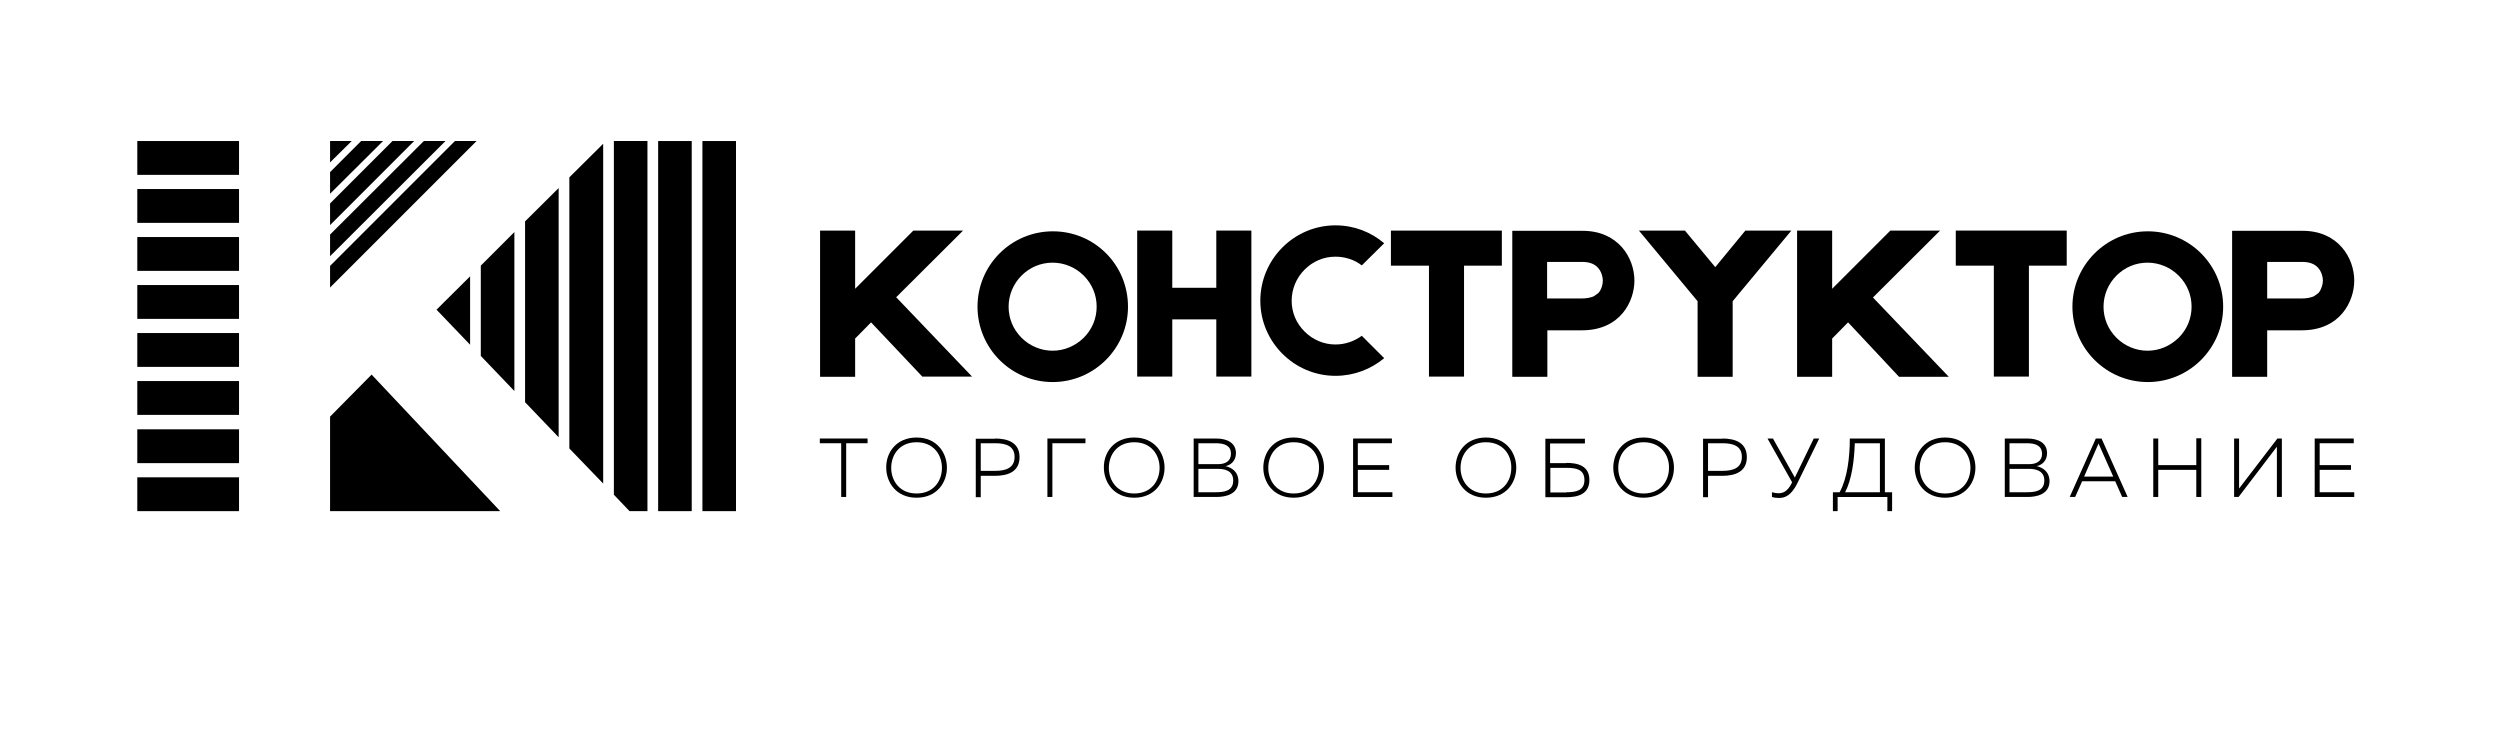 <?xml version="1.0" encoding="UTF-8"?> <!-- Generator: Adobe Illustrator 24.2.3, SVG Export Plug-In . SVG Version: 6.00 Build 0) --> <svg xmlns="http://www.w3.org/2000/svg" xmlns:xlink="http://www.w3.org/1999/xlink" id="Logo" x="0px" y="0px" viewBox="0 0 1005.1 297.6" style="enable-background:new 0 0 1005.1 297.6;" xml:space="preserve"> <g> <g> <g> <path d="M350.2,129.6l-6.4,6.5v15.4h-14.1V92.7h14.1v23.4l23.4-23.4h20l-26.9,26.8l30.5,31.9h-20L350.2,129.6z"></path> <path d="M453.5,123.3c0,16.7-13.6,30.3-30.3,30.3S393,140,393,123.3S406.5,93,423.3,93S453.5,106.5,453.5,123.3z M440.9,123.3 c0-4.7-1.8-9.1-5.2-12.5c-3.3-3.3-7.8-5.2-12.5-5.2s-9.1,1.8-12.5,5.2c-3.3,3.3-5.2,7.8-5.2,12.5s1.8,9.1,5.2,12.5 c3.3,3.3,7.8,5.2,12.5,5.2s9.1-1.9,12.5-5.2C439.1,132.4,440.9,128,440.9,123.3z"></path> <path d="M503.1,92.7v58.7H489v-23h-17.7v23h-14.1V92.7h14.1v23H489v-23H503.1z"></path> <path d="M556.5,144c-5.3,4.4-12.1,7.1-19.6,7.1c-16.6,0-30.2-13.6-30.2-30.2c0-16.7,13.6-30.3,30.2-30.3c7.5,0,14.3,2.7,19.6,7.2 l-9,8.9c-3-2.3-6.7-3.5-10.6-3.5c-4.7,0-9,1.8-12.4,5.2c-3.3,3.3-5.2,7.8-5.2,12.5s1.8,9,5.2,12.4c3.3,3.3,7.7,5.2,12.4,5.2 c3.9,0,7.6-1.3,10.6-3.5L556.5,144z"></path> <path d="M588.6,106.8v44.6h-14.1v-44.6h-15.3V92.7h44.6v14.1H588.6z"></path> <path d="M657.1,112.8c0,8.3-5.6,20-21.1,20c-5.2,0-9.9,0-13.9,0v18.7h-14.1v-18.7v-40H622c1.8,0,5.7,0,14.1,0 C650.6,92.7,657.1,103.7,657.1,112.8z M644.4,112.8c0-1.4-0.5-3.5-1.9-5.1c-1.4-1.6-3.5-2.4-6.4-2.4H622v14.7h13.9 c1.9,0,3.4-0.3,4.7-0.8c0.8-0.5,1.4-0.9,2.1-1.5C644,116.2,644.4,114.1,644.4,112.8z"></path> <path d="M696.6,121.1v30.4h-14.1v-30.4l-23.6-28.4h18.5l12.2,14.7l12.1-14.7h18.5L696.6,121.1z"></path> <path d="M743,129.6l-6.4,6.5v15.4h-14.1V92.7h14.1v23.4L760,92.7h20L753,119.6l30.5,31.9h-20L743,129.6z"></path> <path d="M815.7,106.8v44.6h-14.1v-44.6h-15.3V92.7h44.6v14.1H815.7z"></path> <path d="M893.8,123.3c0,16.7-13.6,30.3-30.3,30.3s-30.3-13.6-30.3-30.3S846.8,93,863.5,93S893.8,106.5,893.8,123.3z M881.1,123.3 c0-4.7-1.8-9.1-5.2-12.5c-3.3-3.3-7.8-5.2-12.5-5.2s-9.1,1.8-12.5,5.2c-3.3,3.3-5.2,7.8-5.2,12.5s1.8,9.1,5.2,12.5 c3.3,3.3,7.8,5.2,12.5,5.2s9.1-1.9,12.5-5.2C879.3,132.4,881.1,128,881.1,123.3z"></path> <path d="M946.5,112.8c0,8.3-5.6,20-21.1,20c-5.2,0-9.9,0-13.9,0v18.7h-14.1v-18.7v-40h14.1c1.8,0,5.7,0,14.1,0 C940,92.7,946.5,103.7,946.5,112.8z M933.9,112.8c0-1.4-0.5-3.5-1.9-5.1c-1.4-1.6-3.5-2.4-6.4-2.4h-14.1v14.7h13.9 c1.9,0,3.4-0.3,4.7-0.8c0.8-0.5,1.4-0.9,2.1-1.5C933.4,116.2,933.9,114.1,933.9,112.8z"></path> </g> <g> <path d="M348.8,176.3v1.9h-8.6v21.6h-2v-21.6h-8.6v-1.9H348.8z"></path> <path d="M368.5,175.9c8.2,0,12.2,6.2,12.2,12.1c0,6-4,12.1-12.2,12.1c-8.2,0-12.2-6.2-12.2-12.1 C356.2,182,360.3,175.9,368.5,175.9z M368.5,177.8c-6.9,0-10.2,5.1-10.2,10.3c0,5.1,3.3,10.3,10.2,10.3c6.9,0,10.2-5.1,10.2-10.3 C378.7,182.9,375.4,177.8,368.5,177.8z"></path> <path d="M400,176.3c5.3,0,9.9,1.7,9.9,7.5c0,5.8-4.6,7.5-9.9,7.5h-5.7v8.6h-2v-23.5H400z M400.1,178.2h-5.8v11.1h5.8 c4.2,0,7.8-1.1,7.8-5.6C407.9,179.3,404.4,178.2,400.1,178.2z"></path> <path d="M421.1,199.8v-23.5h15.3v1.9h-13.3v21.6H421.1z"></path> <path d="M456,175.9c8.2,0,12.2,6.2,12.2,12.1c0,6-4,12.1-12.2,12.1s-12.2-6.2-12.2-12.1C443.7,182,447.8,175.9,456,175.9z M456,177.8c-6.9,0-10.2,5.1-10.2,10.3c0,5.1,3.3,10.3,10.2,10.3c6.9,0,10.2-5.1,10.2-10.3C466.2,182.9,462.9,177.8,456,177.8z"></path> <path d="M488.9,176.3c4.7,0,8,1.9,8,5.9c0,3.1-2.1,4.8-4.2,5.2c2.2,0.5,5.1,2,5.2,6c0,5.4-5.3,6.4-8.8,6.4h-9.2v-23.5H488.9z M488.8,178.2h-7v8.4h8c2.7,0,5.1-1.1,5.1-4.2C494.9,179.3,492.5,178.2,488.8,178.2z M489.6,188.5h-7.8v9.4h6.8 c3.2,0,7.2-0.3,7.2-4.7C495.8,189,492,188.5,489.6,188.5z"></path> <path d="M520.1,175.9c8.2,0,12.2,6.2,12.2,12.1c0,6-4,12.1-12.2,12.1c-8.2,0-12.2-6.2-12.2-12.1 C507.9,182,511.9,175.9,520.1,175.9z M520.1,177.8c-6.9,0-10.2,5.1-10.2,10.3c0,5.1,3.3,10.3,10.2,10.3c6.9,0,10.2-5.1,10.2-10.3 C530.4,182.9,527,177.8,520.1,177.8z"></path> <path d="M559.6,176.3v1.9h-13.7v8.8h12.6v1.9h-12.6v9h13.9v1.9H544v-23.5H559.6z"></path> <path d="M597.4,175.9c8.2,0,12.2,6.2,12.2,12.1c0,6-4,12.1-12.2,12.1s-12.2-6.2-12.2-12.1C585.2,182,589.2,175.9,597.4,175.9z M597.4,177.8c-6.9,0-10.2,5.1-10.2,10.3c0,5.1,3.3,10.3,10.2,10.3c6.9,0,10.2-5.1,10.2-10.3 C607.7,182.9,604.3,177.8,597.4,177.8z"></path> <path d="M629.7,186.1c4.6,0,9.3,1.1,9.3,6.9c0,5.7-4.7,6.9-9.3,6.9h-8.4v-23.5h15.9v1.9h-14v7.9H629.7z M629.8,197.9 c3.7,0,7.2-0.6,7.2-4.9c0-4.4-3.5-4.9-7.2-4.9h-6.5v9.9H629.8z"></path> <path d="M660.8,175.9c8.2,0,12.2,6.2,12.2,12.1c0,6-4,12.1-12.2,12.1c-8.2,0-12.2-6.2-12.2-12.1 C648.6,182,652.6,175.9,660.8,175.9z M660.8,177.8c-6.9,0-10.2,5.1-10.2,10.3c0,5.1,3.3,10.3,10.2,10.3c6.9,0,10.2-5.1,10.2-10.3 C671.1,182.9,667.7,177.8,660.8,177.8z"></path> <path d="M692.4,176.3c5.3,0,9.9,1.7,9.9,7.5c0,5.8-4.6,7.5-9.9,7.5h-5.7v8.6h-2v-23.5H692.4z M692.5,178.2h-5.8v11.1h5.8 c4.2,0,7.8-1.1,7.8-5.6C700.3,179.3,696.8,178.2,692.5,178.2z"></path> <path d="M715.3,200.2c-0.9,0-2-0.1-2.9-0.4v-1.9c0.7,0.2,1.7,0.4,2.6,0.4c1.9,0,3.5-0.7,5.1-3.6l0.4-0.8l-9.9-17.6h2.2l8.8,15.7 l7.6-15.7h2.2l-8.9,18.2C720.2,199,717.8,200.2,715.3,200.2z"></path> <path d="M736.9,205.5v-7.6h2.7c3.1-5.6,4.1-14.1,4.1-21.6h14.1v21.6h2.9v7.6h-1.9v-5.7h-20v5.7H736.9z M741.8,197.9h14v-19.7 h-10.1C745.5,185,744.5,192.8,741.8,197.9z"></path> <path d="M782,175.9c8.2,0,12.2,6.2,12.2,12.1c0,6-4,12.1-12.2,12.1c-8.2,0-12.2-6.2-12.2-12.1C769.8,182,773.8,175.9,782,175.9z M782,177.8c-6.9,0-10.2,5.1-10.2,10.3c0,5.1,3.3,10.3,10.2,10.3c6.9,0,10.2-5.1,10.2-10.3C792.2,182.9,788.9,177.8,782,177.8z"></path> <path d="M815,176.3c4.7,0,8,1.9,8,5.9c0,3.1-2.1,4.8-4.2,5.2c2.2,0.5,5.1,2,5.2,6c0,5.4-5.3,6.4-8.8,6.4h-9.2v-23.5H815z M814.9,178.2h-7v8.4h8c2.7,0,5.1-1.1,5.1-4.2C820.9,179.3,818.6,178.2,814.9,178.2z M815.7,188.5h-7.8v9.4h6.8 c3.2,0,7.2-0.3,7.2-4.7C821.9,189,818,188.5,815.7,188.5z"></path> <path d="M832.1,199.8l10.5-23.5h2.3l10.5,23.5h-2.2l-2.8-6.3h-13.3l-2.8,6.3H832.1z M837.9,191.6h11.7L844,179 c-0.1-0.3-0.2-0.5-0.3-0.7c-0.1,0.2-0.2,0.5-0.3,0.7L837.9,191.6z"></path> <path d="M885,176.3v23.5h-2v-10.9h-15.3v10.9h-2v-23.5h2V187H883v-10.8H885z"></path> <path d="M915.4,199.8v-18.2c0-0.7,0-1.3,0-2L900,199.8h-1.8v-23.5h2v18.1c0,0.7,0,1.3,0,2l15.4-20.1h1.8v23.5H915.4z"></path> <path d="M946.3,176.3v1.9h-13.7v8.8h12.6v1.9h-12.6v9h13.9v1.9h-15.9v-23.5H946.3z"></path> </g> </g> <g> <g> <polygon points="141.4,56.7 132.7,65.3 132.7,56.7 "></polygon> <polygon points="154,56.7 132.7,77.9 132.7,69.2 145.2,56.7 "></polygon> <polygon points="166.5,56.7 132.7,90.5 132.7,81.8 157.8,56.7 "></polygon> <polygon points="179.1,56.7 132.7,103 132.7,94.3 170.4,56.7 "></polygon> <polygon points="191.6,56.7 132.7,115.6 132.7,106.9 182.9,56.7 "></polygon> </g> <polygon points="201.1,205.5 132.7,205.5 132.7,167.5 149.4,150.6 "></polygon> <g> <rect x="55.2" y="56.7" width="40.9" height="13.6"></rect> <rect x="55.2" y="76" width="40.9" height="13.6"></rect> <rect x="55.2" y="95.3" width="40.9" height="13.6"></rect> <rect x="55.2" y="114.6" width="40.9" height="13.6"></rect> <rect x="55.2" y="133.9" width="40.9" height="13.6"></rect> <rect x="55.2" y="153.2" width="40.9" height="13.6"></rect> <rect x="55.2" y="172.6" width="40.9" height="13.6"></rect> <rect x="55.2" y="191.9" width="40.9" height="13.6"></rect> </g> <g> <polygon points="189,111.1 189,138.6 175.5,124.5 "></polygon> <polygon points="206.8,93.3 206.8,157.2 193.3,143.1 193.3,106.8 "></polygon> <polygon points="224.6,75.6 224.6,175.8 211.1,161.7 211.1,89 "></polygon> <polygon points="242.5,57.8 242.5,194.4 228.9,180.3 228.9,71.3 "></polygon> <rect x="264.6" y="56.7" width="13.5" height="148.8"></rect> <rect x="282.4" y="56.7" width="13.5" height="148.8"></rect> <polygon points="260.3,56.7 260.3,205.5 253.1,205.5 246.8,198.9 246.8,56.7 "></polygon> </g> </g> </g> </svg> 